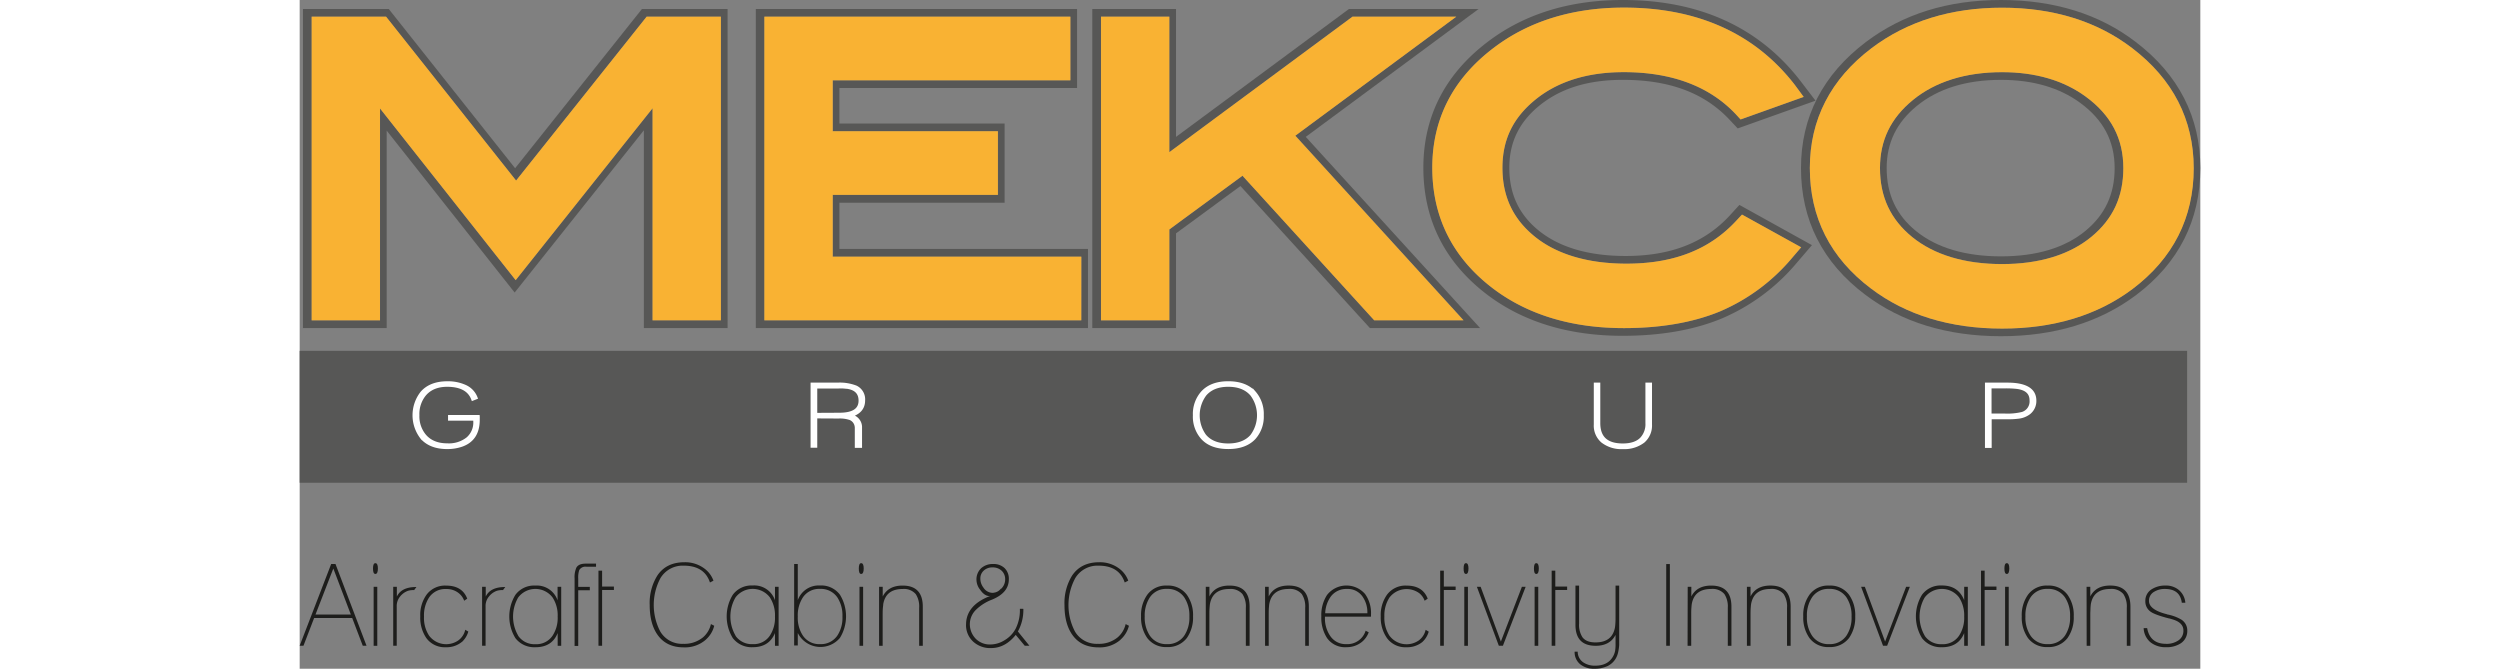 <svg width="972" height="260" xmlns="http://www.w3.org/2000/svg" viewBox="0 0 616.7 216.98"><rect x="0" y="0" width="616.7" height="216.98" fill="#808080" stroke="none"/><defs><style>.cls-1{fill:#575756;}.cls-2{fill:#f9b233;}.cls-3{fill:#fff;}.cls-4{fill:none;stroke:#fff;stroke-miterlimit:10;}.cls-5{fill:#1d1d1b;}</style></defs><title>Mexco logo color</title><g id="Capa_2" data-name="Capa 2"><g id="Capa_1-2" data-name="Capa 1"><rect class="cls-1" y="113.83" width="612.42" height="42.81"/><path class="cls-1" d="M111.06,2.91,69.9,54.58l-41-51.67H1.06V106.44H28.23V42.38L69.75,94.92l41.93-52.64v64.16h27.17V2.91Zm25.61,101H114.5V35.13L70.08,90.9l-44-55.71v68.74H3.89V5.41H28L70.22,58.59,112.58,5.41h24.09Z"/><path class="cls-1" d="M175.13,80.78v-15h53.6V40.08h-53.6V28.56h77.11V2.91H148V106.44H255.78V80.78Zm78.48,23.15H150.78V5.41h99.29V26.06H173V42.58h53.6V63.23H173V83.28h80.66Z"/><path class="cls-1" d="M326.44,44.41l56.1-41.5H340.46l-56.11,41.5V2.91H257.18V106.44h27.17V75.71l20.9-15.34,42,46.07H383ZM305.91,57,282.18,74.44v29.49H260V5.41h22.17v44l59.43-44h33.67L323.05,44l54.57,59.89h-29Z"/><path class="cls-1" d="M464,69.94c-8.16,8.83-19.2,13.12-33.77,13.12-11.93,0-21.4-2.77-28.15-8.21-6.45-5.21-9.59-11.9-9.59-20.43,0-8.2,3.18-14.79,9.73-20.13,6.93-5.64,15.8-8.38,27.12-8.38,15.1,0,26.41,4.22,34.57,12.9l2.69,2.86,25.25-9-5-6.54C473.4,8.78,454.06,0,429.29,0,412.1,0,397.4,4.54,385.6,13.48c-13.91,10.5-21,24.28-21,40.94,0,16.91,7,30.77,20.71,41.19,11.71,8.86,26.5,13.35,43.94,13.35,12.28,0,23.06-1.87,32.06-5.57a65,65,0,0,0,24.58-18.26l4.79-5.59L467.15,66.49Zm23.2,10.3-2.79,3.26a62.58,62.58,0,0,1-23.64,17.58c-8.69,3.57-19.16,5.38-31.1,5.38-16.89,0-31.17-4.32-42.44-12.84-13.09-9.93-19.72-23.12-19.72-39.2,0-15.84,6.72-28.94,20-38.95,11.36-8.61,25.55-13,42.19-13,23.95,0,42.62,8.45,55.48,25.13L488,31.44l-20.47,7.32L466,37.09c-8.54-9.08-20.78-13.68-36.38-13.68-11.76,0-21.41,3-28.7,8.94s-10.66,13.06-10.66,22.07c0,9.34,3.44,16.65,10.52,22.37s17.2,8.76,29.72,8.76c15.31,0,26.95-4.55,35.61-13.91l1.86-2Z"/><path class="cls-1" d="M579.5,31.33c-7.19-5.26-16.32-7.92-27.13-7.92-11.84,0-21.56,3-28.89,9s-10.72,13.12-10.72,22.12c0,9.35,3.42,16.67,10.46,22.38s17,8.76,29.15,8.76,21.82-3,28.94-8.81,10.41-13.06,10.41-22.33C591.72,44.94,587.72,37.34,579.5,31.33Zm-.11,43.61c-6.65,5.47-15.85,8.24-27.35,8.24s-20.86-2.75-27.57-8.2c-6.42-5.21-9.54-11.9-9.54-20.43,0-8.21,3.21-14.81,9.81-20.2,6.87-5.6,16-8.44,27.3-8.44,10.28,0,18.91,2.5,25.66,7.44,7.54,5.51,11.2,12.44,11.2,21.2C588.9,63,585.79,69.69,579.39,74.94Zm.11-43.61c-7.19-5.26-16.32-7.92-27.13-7.92-11.84,0-21.56,3-28.89,9s-10.72,13.12-10.72,22.12c0,9.35,3.42,16.67,10.46,22.38s17,8.76,29.15,8.76,21.82-3,28.94-8.81,10.41-13.06,10.41-22.33C591.72,44.94,587.72,37.34,579.5,31.33Zm-.11,43.61c-6.65,5.47-15.85,8.24-27.35,8.24s-20.86-2.75-27.57-8.2c-6.42-5.21-9.54-11.9-9.54-20.43,0-8.21,3.21-14.81,9.81-20.2,6.87-5.6,16-8.44,27.3-8.44,10.28,0,18.91,2.5,25.66,7.44,7.54,5.51,11.2,12.44,11.2,21.2C588.9,63,585.79,69.69,579.39,74.94Zm16.37-61.31C584,4.59,569.24,0,552,0S520.2,4.58,508.22,13.61c-14,10.59-21.09,24.36-21.09,40.94,0,16.83,7,30.65,20.83,41.06,11.81,8.94,26.64,13.48,44.08,13.48,17.27,0,32-4.49,43.81-13.34,13.84-10.42,20.85-24.28,20.85-41.2C616.7,38,609.65,24.21,595.76,13.63Zm-1.09,80.12c-11.36,8.52-25.59,12.84-42.3,12.84-16.89,0-31.21-4.37-42.57-13C496.63,83.7,490,70.55,490,54.54c0-15.75,6.76-28.85,20.09-38.94,11.53-8.69,25.77-13.1,42.32-13.1s30.83,4.41,42.2,13.11c13.24,10.09,19.95,23.19,19.95,38.93C614.52,70.64,607.84,83.82,594.67,93.75ZM579.5,31.33c-7.19-5.26-16.32-7.92-27.13-7.92-11.84,0-21.56,3-28.89,9s-10.72,13.12-10.72,22.12c0,9.35,3.42,16.67,10.46,22.38s17,8.76,29.15,8.76,21.82-3,28.94-8.81,10.41-13.06,10.41-22.33C591.72,44.94,587.72,37.34,579.5,31.33Zm-.11,43.61c-6.65,5.47-15.85,8.24-27.35,8.24s-20.86-2.75-27.57-8.2c-6.42-5.21-9.54-11.9-9.54-20.43,0-8.21,3.21-14.81,9.81-20.2,6.87-5.6,16-8.44,27.3-8.44,10.28,0,18.91,2.5,25.66,7.44,7.54,5.51,11.2,12.44,11.2,21.2C588.9,63,585.79,69.69,579.39,74.94Zm.11-43.61c-7.19-5.26-16.32-7.92-27.13-7.92-11.84,0-21.56,3-28.89,9s-10.72,13.12-10.72,22.12c0,9.35,3.42,16.67,10.46,22.38s17,8.76,29.15,8.76,21.82-3,28.94-8.81,10.41-13.06,10.41-22.33C591.72,44.94,587.72,37.34,579.5,31.33Zm-.11,43.61c-6.65,5.47-15.85,8.24-27.35,8.24s-20.86-2.75-27.57-8.2c-6.42-5.21-9.54-11.9-9.54-20.43,0-8.21,3.21-14.81,9.81-20.2,6.87-5.6,16-8.44,27.3-8.44,10.28,0,18.91,2.5,25.66,7.44,7.54,5.51,11.2,12.44,11.2,21.2C588.9,63,585.79,69.69,579.39,74.94Zm.11-43.61c-7.19-5.26-16.32-7.92-27.13-7.92-11.84,0-21.56,3-28.89,9s-10.72,13.12-10.72,22.12c0,9.35,3.42,16.67,10.46,22.38s17,8.76,29.15,8.76,21.82-3,28.94-8.81,10.41-13.06,10.41-22.33C591.72,44.94,587.72,37.34,579.5,31.33Zm-.11,43.61c-6.65,5.47-15.85,8.24-27.35,8.24s-20.86-2.75-27.57-8.2c-6.42-5.21-9.54-11.9-9.54-20.43,0-8.21,3.21-14.81,9.81-20.2,6.87-5.6,16-8.44,27.3-8.44,10.28,0,18.91,2.5,25.66,7.44,7.54,5.51,11.2,12.44,11.2,21.2C588.9,63,585.79,69.69,579.39,74.94Z"/><polygon class="cls-2" points="136.67 5.41 136.67 103.93 114.5 103.93 114.5 35.13 70.08 90.9 26.06 35.19 26.06 103.93 3.89 103.93 3.89 5.41 28.04 5.41 70.22 58.59 112.58 5.41 136.67 5.41"/><polygon class="cls-2" points="253.61 83.28 253.61 103.93 150.78 103.93 150.78 5.41 250.07 5.41 250.07 26.06 172.95 26.06 172.95 42.58 226.55 42.58 226.55 63.23 172.95 63.23 172.95 83.28 253.61 83.28"/><polygon class="cls-2" points="377.62 103.93 348.65 103.93 305.91 57.02 282.18 74.44 282.18 103.93 260.01 103.93 260.01 5.41 282.18 5.41 282.18 49.37 341.61 5.41 375.28 5.41 323.05 44.04 377.62 103.93"/><path class="cls-2" d="M468,69.62l19.18,10.62-2.79,3.26a62.58,62.58,0,0,1-23.64,17.58c-8.69,3.57-19.16,5.38-31.1,5.38-16.89,0-31.17-4.32-42.44-12.84-13.09-9.93-19.72-23.12-19.72-39.2,0-15.84,6.72-28.94,20-38.95,11.36-8.61,25.55-13,42.19-13,23.95,0,42.62,8.45,55.48,25.13L488,31.44l-20.47,7.32L466,37.09c-8.54-9.08-20.78-13.68-36.38-13.68-11.76,0-21.41,3-28.7,8.94s-10.66,13.06-10.66,22.07c0,9.34,3.44,16.65,10.52,22.37s17.2,8.76,29.72,8.76c15.31,0,26.95-4.55,35.61-13.91Z"/><path class="cls-2" d="M594.57,15.61C583.2,6.91,569,2.5,552.37,2.5s-30.79,4.41-42.32,13.1C496.72,25.69,490,38.79,490,54.54c0,16,6.67,29.16,19.84,39.08,11.36,8.6,25.68,13,42.57,13,16.71,0,30.94-4.32,42.3-12.84,13.17-9.93,19.85-23.11,19.85-39.21C614.52,38.8,607.81,25.7,594.57,15.61ZM523.22,76.92c-7-5.71-10.46-13-10.46-22.38,0-9,3.51-16.24,10.72-22.12s17-9,28.89-9c10.81,0,19.94,2.66,27.13,7.92,8.22,6,12.22,13.61,12.22,23.21,0,9.27-3.41,16.57-10.41,22.33s-16.86,8.81-28.94,8.81S530.38,82.73,523.22,76.92Z"/><path class="cls-3" d="M47.92,125q-4.8,0-7.36,3a9.94,9.94,0,0,0-2.21,6.69,9.8,9.8,0,0,0,2.21,6.66q2.56,3,7.36,3a9.74,9.74,0,0,0,6.6-2.07,6.84,6.84,0,0,0,2.31-5.46V136H48.64v-.84h9.29a3.4,3.4,0,0,1,0,.53v.51q0,6.41-5.42,8.28a14.39,14.39,0,0,1-4.63.73q-5.39,0-8.22-3.13a11.86,11.86,0,0,1,0-14.68c1.88-2.12,4.63-3.19,8.25-3.19a13.47,13.47,0,0,1,5.77,1.15,6.69,6.69,0,0,1,3.55,3.72l-1.07.42q-1.65-4.44-8.25-4.45"/><path class="cls-4" d="M47.92,125q-4.8,0-7.36,3a9.94,9.94,0,0,0-2.21,6.69,9.8,9.8,0,0,0,2.21,6.66q2.56,3,7.36,3a9.74,9.74,0,0,0,6.6-2.07,6.84,6.84,0,0,0,2.31-5.46V136H48.64v-.84h9.29a3.4,3.4,0,0,1,0,.53v.51q0,6.41-5.42,8.28a14.39,14.39,0,0,1-4.63.73q-5.39,0-8.22-3.13a11.86,11.86,0,0,1,0-14.68c1.88-2.12,4.63-3.19,8.25-3.19a13.47,13.47,0,0,1,5.77,1.15,6.69,6.69,0,0,1,3.55,3.72l-1.07.42Q54.52,125.05,47.92,125Z"/><path class="cls-3" d="M167.44,135.26v9.52h-1.17V124.65h8.25a14.53,14.53,0,0,1,6,.95,4.42,4.42,0,0,1,2.45,4.31c0,2.56-1.5,4.22-4.49,5a3.73,3.73,0,0,1,3.49,3.47q0,.15,0,2.61l0,3.83h-1.35v-4.5c0-.55,0-1,0-1.31s0-.56-.05-.71a3.19,3.19,0,0,0-1.93-2.49,10.49,10.49,0,0,0-3.8-.51Zm7.67-.84q6.73,0,6.73-4.42,0-3.72-4.17-4.34c-.33,0-.75-.07-1.28-.1s-1.15,0-1.87,0h-7.08v8.9Z"/><path class="cls-4" d="M167.44,135.26v9.52h-1.17V124.65h8.25a14.53,14.53,0,0,1,6,.95,4.42,4.42,0,0,1,2.45,4.31c0,2.56-1.5,4.22-4.49,5a3.73,3.73,0,0,1,3.49,3.47q0,.15,0,2.61l0,3.83h-1.35v-4.5c0-.55,0-1,0-1.31s0-.56-.05-.71a3.19,3.19,0,0,0-1.93-2.49,10.49,10.49,0,0,0-3.8-.51Zm7.67-.84q6.73,0,6.73-4.42,0-3.72-4.17-4.34c-.33,0-.75-.07-1.28-.1s-1.15,0-1.87,0h-7.08v8.9Z"/><path class="cls-3" d="M292.91,127.34q2.89-3.14,8.39-3.14t8.43,3.11a10.6,10.6,0,0,1,2.59,7.42,10.4,10.4,0,0,1-2.59,7.39c-1.94,2.06-4.75,3.08-8.43,3.08s-6.48-1-8.39-3.08a10.36,10.36,0,0,1-2.59-7.39,10.49,10.49,0,0,1,2.59-7.39m.86,14.14c1.71,1.94,4.21,2.91,7.53,2.91s5.86-1,7.56-2.91a11.19,11.19,0,0,0,0-13.5Q306.24,125,301.3,125T293.77,128a11.29,11.29,0,0,0,0,13.5"/><path class="cls-4" d="M292.91,127.34q2.89-3.14,8.39-3.14t8.43,3.11a10.6,10.6,0,0,1,2.59,7.42,10.4,10.4,0,0,1-2.59,7.39c-1.94,2.06-4.75,3.08-8.43,3.08s-6.48-1-8.39-3.08a10.36,10.36,0,0,1-2.59-7.39A10.49,10.49,0,0,1,292.91,127.34Zm.86,14.14c1.71,1.94,4.21,2.91,7.53,2.91s5.86-1,7.56-2.91a11.19,11.19,0,0,0,0-13.5Q306.24,125,301.3,125T293.77,128a11.29,11.29,0,0,0,0,13.5Z"/><path class="cls-3" d="M421.51,124.65v12.66q0,7.08,7.81,7.08,4,0,6-2a6.9,6.9,0,0,0,1.83-5.12V124.65h1.14v13.11a6.78,6.78,0,0,1-2.31,5.46,10.09,10.09,0,0,1-6.63,2,10,10,0,0,1-6.63-2,6.68,6.68,0,0,1-2.32-5.46V124.65Z"/><path class="cls-4" d="M421.51,124.65v12.66q0,7.08,7.81,7.08,4,0,6-2a6.9,6.9,0,0,0,1.83-5.12V124.65h1.14v13.11a6.78,6.78,0,0,1-2.31,5.46,10.09,10.09,0,0,1-6.63,2,10,10,0,0,1-6.63-2,6.68,6.68,0,0,1-2.32-5.46V124.65Z"/><path class="cls-3" d="M563,130a4.92,4.92,0,0,1-1.87,4,6.93,6.93,0,0,1-3.35,1.34,26.44,26.44,0,0,1-3.83.2H548.5v9.29h-1.18V124.65h6.77q9,0,8.95,5.32m-14.54-4.48v9.16h4.73a20.25,20.25,0,0,0,5.77-.53,4.08,4.08,0,0,0,2.83-4.23q0-3.64-4.59-4.23a33.6,33.6,0,0,0-4-.17Z"/><path class="cls-4" d="M563,130a4.92,4.92,0,0,1-1.87,4,6.93,6.93,0,0,1-3.35,1.34,26.44,26.44,0,0,1-3.83.2H548.5v9.29h-1.18V124.65h6.77Q563,124.65,563,130Zm-14.54-4.48v9.16h4.73a20.25,20.25,0,0,0,5.77-.53,4.08,4.08,0,0,0,2.83-4.23q0-3.64-4.59-4.23a33.6,33.6,0,0,0-4-.17Z"/><path class="cls-5" d="M10.22,183h1.4l10.07,26.52H20.47l-3.43-9H4.69l-3.46,9H0ZM16.6,199.4l-5.68-14.94L5.13,199.4Z"/><path class="cls-5" d="M24.57,182.73c.54,0,.81.58.81,1.73s-.27,1.77-.81,1.77-.78-.59-.78-1.77.26-1.73.78-1.73M24,190.4h1.18v19.14H24Z"/><path class="cls-5" d="M30.35,190.4h1.18v3.17c1-2.09,3.1-3.12,6.35-3.1l-.74,1a6.06,6.06,0,0,0-2,.23,5.82,5.82,0,0,0-2.58,1.88,4.76,4.76,0,0,0-1.07,3.2v12.73H30.35Z"/><path class="cls-5" d="M52.63,208.28a7.79,7.79,0,0,1-5.2,1.73,7.38,7.38,0,0,1-6.35-3,11.7,11.7,0,0,1-1.95-7,11.35,11.35,0,0,1,2-7,7.46,7.46,0,0,1,6.42-3c3.46,0,5.74,1.42,6.82,4.24l-1,.67a5.47,5.47,0,0,0-1.77-2.47,6.25,6.25,0,0,0-4.05-1.33A6.31,6.31,0,0,0,42,193.85a10.62,10.62,0,0,0-1.66,6.21,10.48,10.48,0,0,0,1.66,6.2,6.93,6.93,0,0,0,9.49,1.52,5.83,5.83,0,0,0,2.23-3.44l1,.59a7.3,7.3,0,0,1-2.06,3.35"/><path class="cls-5" d="M59.19,190.4h1.18v3.17c1-2.09,3.1-3.12,6.34-3.1l-.74,1a5.94,5.94,0,0,0-2,.23,5.71,5.71,0,0,0-2.58,1.88,4.71,4.71,0,0,0-1.07,3.2v12.73H59.19Z"/><path class="cls-5" d="M76.48,210A7.67,7.67,0,0,1,70,207.06,13.45,13.45,0,0,1,70,193a7.52,7.52,0,0,1,6.45-3,7.1,7.1,0,0,1,7.23,4.8V190.4h1.18v19.14H83.71v-4.13q-1.84,4.6-7.23,4.6m-5.6-3.75a6.37,6.37,0,0,0,5.6,2.76,6.3,6.3,0,0,0,5.57-2.76,10.48,10.48,0,0,0,1.66-6.2,10.62,10.62,0,0,0-1.66-6.21,7,7,0,0,0-11.14,0,12.33,12.33,0,0,0,0,12.41"/><path class="cls-5" d="M89.77,184.2c.48-.88,1.5-1.32,3-1.32l3.39,0v1H93a2.31,2.31,0,0,0-2.29,1.1,7.55,7.55,0,0,0-.33,2.72v2.71h3.76v1.11H90.38v18.06H89.2V187.71a7.65,7.65,0,0,1,.57-3.51"/><polygon class="cls-5" points="98.13 185.16 98.13 190.32 101.96 190.32 101.96 191.43 98.13 191.43 98.13 209.53 96.95 209.53 96.95 185.16 98.13 185.16"/><path class="cls-5" d="M131.75,207.58a10.23,10.23,0,0,1-7.15,2.47q-5.68,0-8.55-4.17-2.47-3.57-2.48-9.55a16.81,16.81,0,0,1,2.55-9.69q2.91-4.21,8.7-4.21a10.39,10.39,0,0,1,6.68,2.18,8.42,8.42,0,0,1,2.76,3.8l-1.14.59q-1.81-5.46-8.52-5.46a8.39,8.39,0,0,0-7.56,4.08A18.55,18.55,0,0,0,117,204.9a8.19,8.19,0,0,0,7.45,4,9.54,9.54,0,0,0,6.45-2.13,8,8,0,0,0,2.54-4.28l1.07.55a8.81,8.81,0,0,1-2.73,4.5"/><path class="cls-5" d="M147,210a7.7,7.7,0,0,1-6.46-2.95,13.45,13.45,0,0,1,0-14.08,7.55,7.55,0,0,1,6.46-3,7.09,7.09,0,0,1,7.22,4.8V190.4h1.18v19.14h-1.18v-4.13Q152.32,210,147,210m-5.61-3.75A6.4,6.4,0,0,0,147,209a6.29,6.29,0,0,0,5.56-2.76,10.48,10.48,0,0,0,1.66-6.2,10.62,10.62,0,0,0-1.66-6.21,7,7,0,0,0-11.13,0,12.3,12.3,0,0,0,0,12.41"/><path class="cls-5" d="M160.44,183h1.18v11.73a7.23,7.23,0,0,1,7.23-4.76,7.55,7.55,0,0,1,6.45,3,13.38,13.38,0,0,1,0,14,8.24,8.24,0,0,1-13.68-1.59v4.06h-1.18Zm2.84,23.24a6.36,6.36,0,0,0,5.57,2.76,6.44,6.44,0,0,0,5.6-2.76,10.48,10.48,0,0,0,1.66-6.2,10.62,10.62,0,0,0-1.66-6.21,6.46,6.46,0,0,0-5.6-2.75,6.31,6.31,0,0,0-5.57,2.75,10.62,10.62,0,0,0-1.66,6.21,10.48,10.48,0,0,0,1.66,6.2"/><path class="cls-5" d="M182.19,182.73c.54,0,.82.58.82,1.73s-.28,1.77-.82,1.77-.77-.59-.77-1.77.26-1.73.77-1.73m-.55,7.67h1.18v19.14h-1.18Z"/><path class="cls-5" d="M188,190.4h1.18v3.13Q191,190,195.62,190q6.56,0,6.56,6.86v12.69H201v-12.3a7.36,7.36,0,0,0-1.11-4.49,5.05,5.05,0,0,0-4.24-1.65q-5.42,0-6.3,4.89c0,.37-.09.83-.13,1.38s-.06,1.2-.06,1.94v10.23H188Z"/><path class="cls-5" d="M234.81,197.55a14.44,14.44,0,0,1-1.77,7.34l3.73,4.62h-1.52L232.34,206q-3.43,4.28-8,4.28a8.16,8.16,0,0,1-5.83-2.11,7.26,7.26,0,0,1-2.29-5.71c.1-4.16,2.78-7.2,8-9.15a2.15,2.15,0,0,1-.48.08c-1,0-2-.67-2.92-2a5.31,5.31,0,0,1-1.22-3.1,5,5,0,0,1,1.55-3.95A5.62,5.62,0,0,1,225,183a5.2,5.2,0,0,1,3.72,1.33,4.81,4.81,0,0,1,1.38,3.64c0,2.88-1.79,5.06-5.38,6.56a15.18,15.18,0,0,0-5.15,3.2,6.56,6.56,0,0,0-2.12,4.6,6.8,6.8,0,0,0,1.85,4.86,6.37,6.37,0,0,0,4.75,1.92,8.62,8.62,0,0,0,4.58-1.33,9.48,9.48,0,0,0,3.72-3.87,13.37,13.37,0,0,0,1.33-6.38Zm-7.23-6.49a4.18,4.18,0,0,0,1.33-3,3.75,3.75,0,0,0-1.14-2.88,4.16,4.16,0,0,0-3-1.07,4,4,0,0,0-2.78,1,3.41,3.41,0,0,0-1.13,2.68,4.77,4.77,0,0,0,1,2.87,3.57,3.57,0,0,0,2.95,1.7,3,3,0,0,0,.56-.07,3.34,3.34,0,0,0,2.13-1.26"/><path class="cls-5" d="M266.34,207.58a10.24,10.24,0,0,1-7.15,2.47q-5.69,0-8.56-4.17-2.48-3.57-2.47-9.55a16.88,16.88,0,0,1,2.54-9.69q2.93-4.21,8.71-4.21a10.37,10.37,0,0,1,6.67,2.18,8.51,8.51,0,0,1,2.77,3.8l-1.15.59q-1.8-5.46-8.51-5.46a8.39,8.39,0,0,0-7.56,4.08,18.51,18.51,0,0,0-.08,17.28,8.2,8.2,0,0,0,7.45,4,9.5,9.5,0,0,0,6.45-2.13,8,8,0,0,0,2.55-4.28l1.07.55a8.88,8.88,0,0,1-2.73,4.5"/><path class="cls-5" d="M275,193a7.47,7.47,0,0,1,6.42-3,7.55,7.55,0,0,1,6.45,3,11.35,11.35,0,0,1,2,7,11.52,11.52,0,0,1-2,7,7.67,7.67,0,0,1-6.45,2.95,7.54,7.54,0,0,1-6.42-2.95,11.59,11.59,0,0,1-2-7,11.42,11.42,0,0,1,2-7m.85,13.24a6.37,6.37,0,0,0,5.57,2.76,6.44,6.44,0,0,0,5.6-2.76,10.48,10.48,0,0,0,1.66-6.2,10.62,10.62,0,0,0-1.66-6.21,6.46,6.46,0,0,0-5.6-2.75,6.32,6.32,0,0,0-5.57,2.75,10.7,10.7,0,0,0-1.66,6.21,10.56,10.56,0,0,0,1.66,6.2"/><path class="cls-5" d="M294,190.4h1.18v3.13Q297,190,301.66,190q6.57,0,6.56,6.86v12.69H307v-12.3a7.36,7.36,0,0,0-1.1-4.49,5.05,5.05,0,0,0-4.24-1.65c-3.61,0-5.72,1.63-6.31,4.89-.05.37-.09.83-.13,1.38s-.05,1.2-.05,1.94v10.23H294Z"/><path class="cls-5" d="M313.24,190.4h1.18v3.13c1.2-2.36,3.36-3.54,6.45-3.54q6.57,0,6.57,6.86v12.69h-1.18v-12.3a7.36,7.36,0,0,0-1.11-4.49,5.05,5.05,0,0,0-4.24-1.65c-3.61,0-5.72,1.63-6.31,4.89-.05.37-.09.83-.13,1.38s-.05,1.2-.05,1.94v10.23h-1.18Z"/><path class="cls-5" d="M339.57,210a7.16,7.16,0,0,1-6.24-3,12.15,12.15,0,0,1-1.84-7,12,12,0,0,1,1.84-6.93,8,8,0,0,1,12.36-.33,10.55,10.55,0,0,1,1.92,6.64v.7H332.67v.29a10,10,0,0,0,1.66,5.9,6,6,0,0,0,5.24,2.73,6.21,6.21,0,0,0,6.3-4.35l1,.51a7.25,7.25,0,0,1-2.32,3.21,7.78,7.78,0,0,1-4.94,1.62m6.82-11a8.89,8.89,0,0,0-1.59-5.45,5.78,5.78,0,0,0-5-2.44,6.28,6.28,0,0,0-5.2,2.36,9.89,9.89,0,0,0-1.89,5.53Z"/><path class="cls-5" d="M364.31,208.28a7.79,7.79,0,0,1-5.2,1.73,7.36,7.36,0,0,1-6.34-3,11.63,11.63,0,0,1-2-7,11.42,11.42,0,0,1,2-7,7.47,7.47,0,0,1,6.42-3c3.47,0,5.74,1.42,6.82,4.24l-1,.67a5.47,5.47,0,0,0-1.77-2.47,7,7,0,0,0-9.63,1.42,10.7,10.7,0,0,0-1.66,6.21,10.56,10.56,0,0,0,1.66,6.2,6.94,6.94,0,0,0,9.5,1.52,5.88,5.88,0,0,0,2.23-3.44l1,.59a7.22,7.22,0,0,1-2.06,3.35"/><polygon class="cls-5" points="371.24 185.16 371.24 190.32 375.07 190.32 375.07 191.43 371.24 191.43 371.24 209.53 370.06 209.53 370.06 185.16 371.24 185.16"/><path class="cls-5" d="M378.43,182.73c.54,0,.81.58.81,1.73s-.27,1.77-.81,1.77-.77-.59-.77-1.77.25-1.73.77-1.73m-.55,7.67h1.18v19.14h-1.18Z"/><polygon class="cls-5" points="381.97 190.4 383.19 190.4 389.75 208.17 396.57 190.4 397.79 190.4 390.41 209.53 389.09 209.53 381.97 190.4"/><path class="cls-5" d="M401.25,182.73c.54,0,.81.58.81,1.73s-.27,1.77-.81,1.77-.77-.59-.77-1.77.26-1.73.77-1.73m-.55,7.67h1.18v19.14H400.7Z"/><polygon class="cls-5" points="407.41 185.16 407.41 190.32 411.25 190.32 411.25 191.43 407.41 191.43 407.41 209.53 406.23 209.53 406.23 185.16 407.41 185.16"/><path class="cls-5" d="M424.23,216.17a9.72,9.72,0,0,1-4.13.81,7,7,0,0,1-4.5-1.36,5.05,5.05,0,0,1-1.92-4.17h1a4.18,4.18,0,0,0,1.81,3.47,6.58,6.58,0,0,0,3.87,1.07q4.25,0,5.9-3.21a6.48,6.48,0,0,0,.35-.83,5.15,5.15,0,0,0,.24-1,12.53,12.53,0,0,0,.11-2V206c-1.23,2.37-3.38,3.54-6.45,3.54q-6.57,0-6.56-6.85V190h1.18v12.29a7.39,7.39,0,0,0,1.1,4.49c.84,1.11,2.25,1.66,4.24,1.66q5.43,0,6.31-4.9c.05-.34.09-.79.13-1.34s.05-1.21.05-2V190h1.18v19.14c0,.39-.06.8-.11,1.22a11.7,11.7,0,0,1-.25,1.36,6.33,6.33,0,0,1-3.54,4.46"/><rect class="cls-5" x="443.4" y="183.02" width="1.18" height="26.51"/><path class="cls-5" d="M450.37,190.4h1.18v3.13Q453.35,190,458,190q6.57,0,6.56,6.86v12.69h-1.18v-12.3a7.43,7.43,0,0,0-1.1-4.49A5.07,5.07,0,0,0,458,191.1q-5.43,0-6.31,4.89c-.05.37-.09.83-.13,1.38s-.05,1.2-.05,1.94v10.23h-1.18Z"/><path class="cls-5" d="M469.58,190.4h1.18v3.13q1.8-3.54,6.45-3.54,6.57,0,6.56,6.86v12.69H482.6v-12.3a7.36,7.36,0,0,0-1.11-4.49,5.05,5.05,0,0,0-4.24-1.65c-3.61,0-5.72,1.63-6.31,4.89-.05.37-.09.83-.13,1.38s-.05,1.2-.05,1.94v10.23h-1.18Z"/><path class="cls-5" d="M489.86,193a7.44,7.44,0,0,1,6.41-3,7.56,7.56,0,0,1,6.46,3,11.42,11.42,0,0,1,2,7,11.59,11.59,0,0,1-2,7,7.7,7.7,0,0,1-6.46,2.95,7.51,7.51,0,0,1-6.41-2.95,11.52,11.52,0,0,1-2-7,11.35,11.35,0,0,1,2-7m.85,13.24a6.34,6.34,0,0,0,5.56,2.76,6.45,6.45,0,0,0,5.61-2.76,10.56,10.56,0,0,0,1.66-6.2,10.7,10.7,0,0,0-1.66-6.21,6.46,6.46,0,0,0-5.61-2.75,6.31,6.31,0,0,0-5.56,2.75,10.62,10.62,0,0,0-1.66,6.21,10.48,10.48,0,0,0,1.66,6.2"/><polygon class="cls-5" points="506.64 190.4 507.85 190.4 514.42 208.17 521.24 190.4 522.45 190.4 515.08 209.53 513.75 209.53 506.64 190.4"/><path class="cls-5" d="M532.85,210a7.67,7.67,0,0,1-6.45-2.95,13.45,13.45,0,0,1,0-14.08,7.52,7.52,0,0,1,6.45-3q5.35,0,7.23,4.8V190.4h1.18v19.14h-1.18v-4.13q-1.85,4.6-7.23,4.6m-5.6-3.75a6.38,6.38,0,0,0,5.6,2.76,6.3,6.3,0,0,0,5.57-2.76,10.48,10.48,0,0,0,1.66-6.2,10.62,10.62,0,0,0-1.66-6.21,7,7,0,0,0-11.14,0,12.33,12.33,0,0,0,0,12.41"/><polygon class="cls-5" points="546.72 185.16 546.72 190.32 550.55 190.32 550.55 191.43 546.72 191.43 546.72 209.53 545.54 209.53 545.54 185.16 546.72 185.16"/><path class="cls-5" d="M553.91,182.73c.54,0,.81.58.81,1.73s-.27,1.77-.81,1.77-.78-.59-.78-1.77.26-1.73.78-1.73m-.56,7.67h1.18v19.14h-1.18Z"/><path class="cls-5" d="M560.76,193a7.47,7.47,0,0,1,6.42-3,7.55,7.55,0,0,1,6.45,3,11.35,11.35,0,0,1,2,7,11.52,11.52,0,0,1-2,7,7.67,7.67,0,0,1-6.45,2.95,7.54,7.54,0,0,1-6.42-2.95,11.59,11.59,0,0,1-2-7,11.42,11.42,0,0,1,2-7m.85,13.24a6.37,6.37,0,0,0,5.57,2.76,6.44,6.44,0,0,0,5.6-2.76,10.48,10.48,0,0,0,1.66-6.2,10.62,10.62,0,0,0-1.66-6.21,6.46,6.46,0,0,0-5.6-2.75,6.32,6.32,0,0,0-5.57,2.75,10.7,10.7,0,0,0-1.66,6.21,10.56,10.56,0,0,0,1.66,6.2"/><path class="cls-5" d="M579.79,190.4H581v3.13c1.2-2.36,3.36-3.54,6.45-3.54q6.57,0,6.57,6.86v12.69h-1.18v-12.3a7.36,7.36,0,0,0-1.11-4.49,5.05,5.05,0,0,0-4.24-1.65c-3.61,0-5.72,1.63-6.31,4.89q-.07.56-.12,1.38c0,.55-.06,1.2-.06,1.94v10.23h-1.18Z"/><path class="cls-5" d="M605.56,208.91a6.81,6.81,0,0,0,3.84-1,3.71,3.71,0,0,0,1.81-3.34q0-2.65-3.8-3.68a2.49,2.49,0,0,0-.35-.11,5.91,5.91,0,0,0-.65-.15c-3.12-.81-5.14-1.57-6-2.28a4,4,0,0,1-1.55-3.32,4.35,4.35,0,0,1,2.1-3.86,8.08,8.08,0,0,1,4.42-1.18,6.5,6.5,0,0,1,4.39,1.48,6,6,0,0,1,2.07,4.09h-1.15q-.58-4.45-5.45-4.46a6.48,6.48,0,0,0-3.47.88,3.31,3.31,0,0,0-1.73,3q0,2.86,5.86,4.33a.66.66,0,0,0,.37.11,14.23,14.23,0,0,1,4.2,1.58,4.15,4.15,0,0,1,2,3.67,4.74,4.74,0,0,1-2.14,4.08A8.25,8.25,0,0,1,605.6,210a7.82,7.82,0,0,1-5-1.54,6.31,6.31,0,0,1-2.29-4.65h1.14q.93,5.09,6.12,5.09"/></g></g></svg>